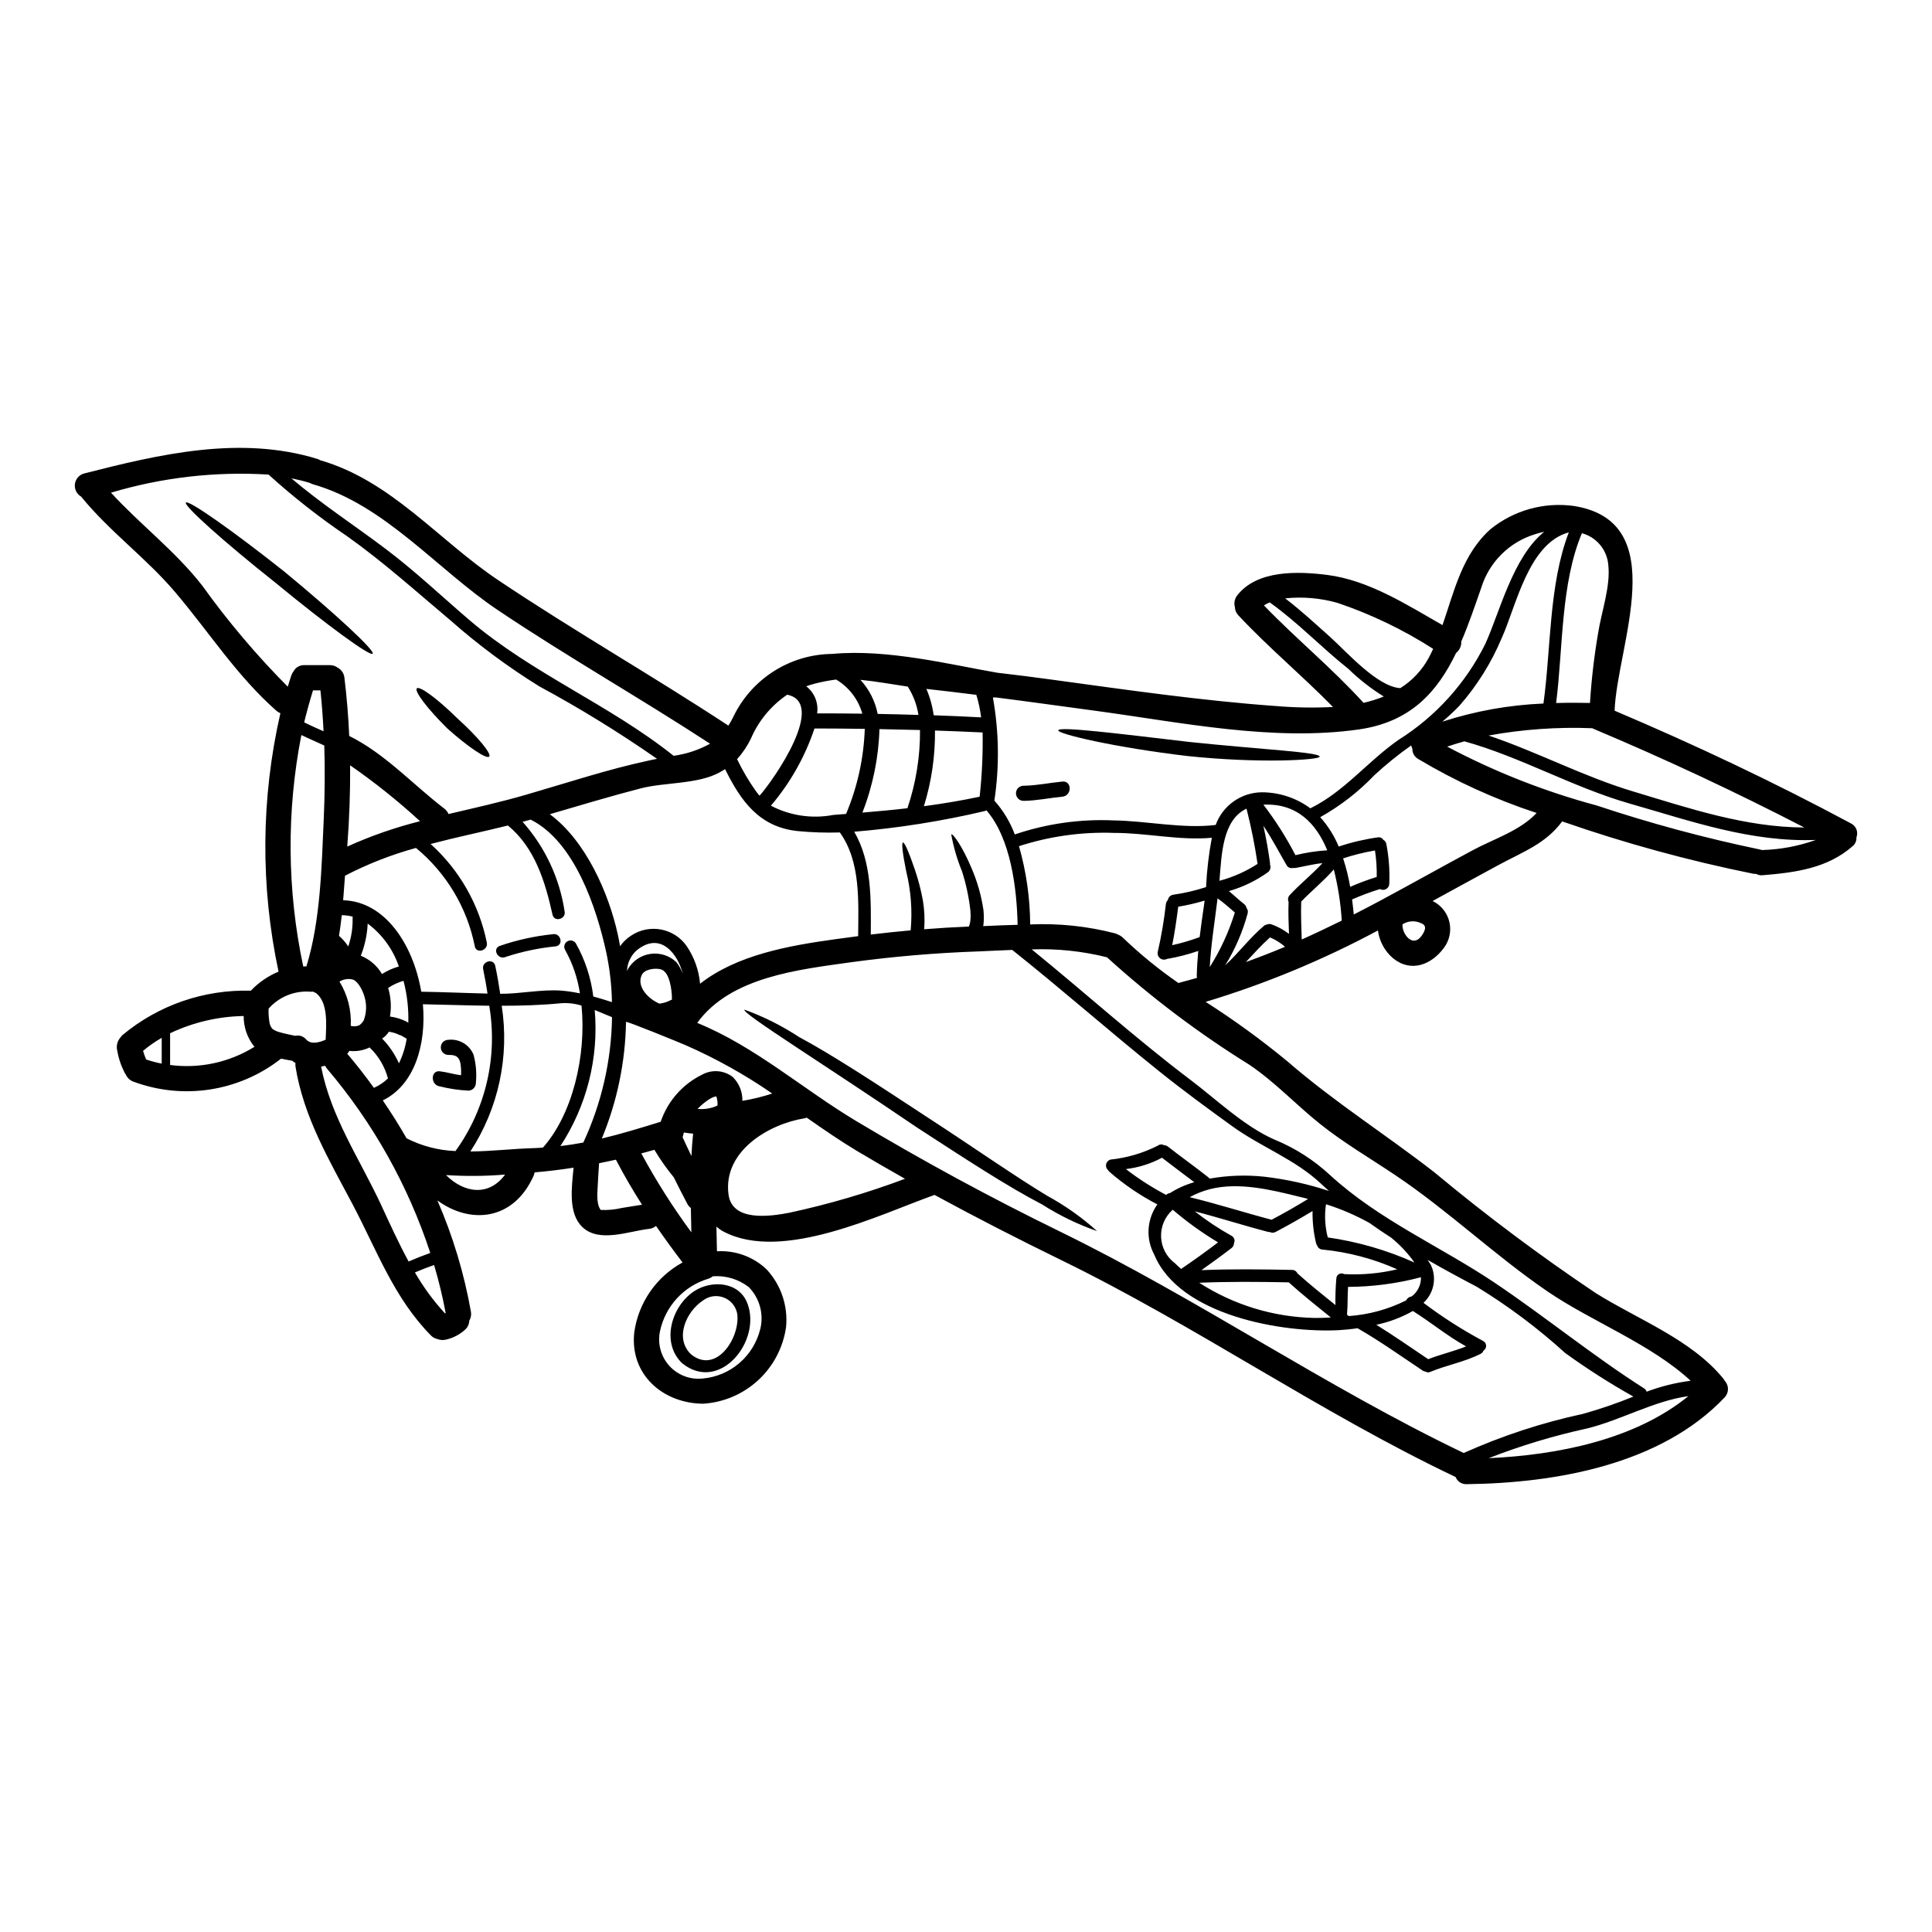 <?xml version="1.0" encoding="UTF-8"?>
<!-- Uploaded to: ICON Repo, www.svgrepo.com, Generator: ICON Repo Mixer Tools -->
<svg fill="#000000" width="800px" height="800px" version="1.1" viewBox="144 144 512 512" xmlns="http://www.w3.org/2000/svg">
 <g>
  <path d="m634.51 362.21c1.375 0.66 2.016 2.269 1.465 3.695 0.062 0.922-0.336 1.812-1.066 2.383-6.656 5.852-15.27 6.961-23.793 7.656-0.602 0.066-1.207-0.059-1.734-0.359-0.262 0.02-0.527 0.004-0.789-0.043-17.094-3.453-33.938-8.062-50.41-13.797l-0.199-0.066c-4.328 5.902-10.414 8.082-16.926 11.594-5.809 3.148-11.594 6.32-17.406 9.504 0.18 0.074 0.348 0.164 0.512 0.27 2.051 1.176 3.5 3.172 3.981 5.488 0.48 2.312-0.055 4.723-1.465 6.617-3.312 4.539-8.793 6.691-13.555 2.754v0.004c-2.176-1.875-3.582-4.481-3.961-7.324-14.551 7.809-29.848 14.148-45.656 18.918 7.527 4.805 14.758 10.062 21.645 15.742 12.484 10.84 26.082 19.387 39.086 29.52v0.004c13.668 11.375 27.914 22.039 42.688 31.938 11.156 6.988 25.285 12.242 33.785 22.656 0.148 0.191 0.281 0.391 0.395 0.602 1.137 1.27 1.09 3.203-0.109 4.41-16.895 17.801-44.758 22.656-68.281 22.945-1.297 0.082-2.496-0.684-2.965-1.891-35.996-17.113-68.801-40.086-104.66-57.559-11.285-5.512-22.434-11.219-33.434-17.203-14.488 5.144-40.352 17.941-55.93 9.707-0.676-0.355-1.305-0.801-1.867-1.316l0.133 6.547c4.848-0.301 9.602 1.422 13.129 4.762 3.856 4.137 5.742 9.727 5.188 15.352-0.773 5.391-3.379 10.352-7.383 14.047-4.004 3.695-9.156 5.894-14.594 6.234-10.727-0.09-19.477-7.789-18.25-18.895l-0.004 0.004c1.09-7.859 5.84-14.738 12.801-18.539-2.426-3.184-4.769-6.41-7.035-9.684h0.004c-0.539 0.461-1.211 0.734-1.914 0.785-5.32 0.602-13.203 3.805-17.648-0.531-3.762-3.672-2.781-10.371-2.293-15.691-3.363 0.535-6.789 0.938-10.305 1.246l-0.004 0.004c-0.062 0.277-0.145 0.551-0.242 0.82-5.406 12.176-17.004 12.887-25.527 6.613h-0.004c4.106 9.449 7.086 19.344 8.883 29.488 0.148 0.828-0.008 1.684-0.445 2.406-0.016 0.836-0.359 1.637-0.957 2.223-1.504 1.414-3.367 2.383-5.391 2.805-0.707 0.137-1.441 0.066-2.113-0.199-0.645-0.133-1.234-0.461-1.691-0.938-9.793-9.945-14.332-22.57-20.719-34.676-6.254-11.84-13.043-23.223-15.18-36.633-0.035-0.297-0.035-0.598 0-0.895-0.312-0.184-0.613-0.391-0.895-0.621-0.129-0.023-0.242-0.023-0.395-0.043-0.789-0.156-1.645-0.312-2.535-0.492-11.109 8.723-25.965 11.02-39.191 6.062-0.871-0.324-1.57-0.992-1.934-1.848-0.133-0.156-0.246-0.328-0.336-0.512-0.973-1.918-1.648-3.973-2.004-6.094-0.195-1.109 0.105-2.25 0.824-3.121 0.086-0.125 0.184-0.242 0.289-0.352v-0.023c0.09-0.09 0.156-0.199 0.27-0.312 9.535-7.969 21.656-12.168 34.078-11.809 2.066-2.18 4.566-3.902 7.344-5.051-4.828-22.594-4.66-45.969 0.488-68.488-0.363-0.145-0.703-0.348-1-0.602-10.527-9.258-17.832-20.809-26.82-31.406-7.707-9.113-17.453-16.121-24.977-25.383-1.16-0.668-1.812-1.957-1.664-3.289 0.152-1.328 1.078-2.441 2.359-2.828 20.102-5.141 41.422-10.152 61.855-3.898 0.277 0.082 0.543 0.203 0.785 0.359 18.836 5.43 31.301 21.121 47.059 31.699 20.031 13.441 40.977 25.391 61.125 38.633 0.516-0.789 0.977-1.617 1.375-2.469 2.394-4.918 6.113-9.07 10.738-11.992 4.621-2.918 9.969-4.492 15.438-4.539 14.602-1.379 31.516 2.894 43.715 4.988 4.945 0.578 9.84 1.18 14.781 1.871 19.543 2.668 39.152 5.512 58.871 6.941l-0.004-0.004c5.094 0.441 10.207 0.531 15.312 0.27-8.145-8.324-17.137-15.781-25.086-24.305-0.566-0.586-0.891-1.367-0.91-2.184-0.297-1.07-0.066-2.219 0.625-3.09 5.273-6.789 16.113-6.387 23.746-5.434 11.039 1.383 21.059 7.836 30.648 13.312 3.148-9.105 5.207-18.676 12.711-25.418 6.184-5.004 14.156-7.234 22.039-6.164 26.395 4.117 11.48 37.125 10.859 54.262 21.336 9.051 42.234 18.93 62.625 29.867zm-9.281 4.383c-17.227 0.645-32.918-4.945-49.367-9.641-15.07-4.328-28.758-12.309-43.781-16.492-1.535 0.426-3.051 0.891-4.562 1.402v0.004c12.586 6.676 25.883 11.906 39.641 15.602 14.156 4.719 28.57 8.605 43.18 11.645 0.227 0.043 0.449 0.102 0.668 0.176 0.039-0.004 0.074-0.012 0.109-0.023 4.816-0.148 9.578-1.051 14.113-2.676zm-48.5-12.871c15.023 4.519 29.738 9.504 45.43 9.574-18.273-9.445-36.895-18.164-55.867-26.152-0.109-0.047-0.215-0.098-0.312-0.156-9.207-0.367-18.426 0.281-27.488 1.934 12.934 4.363 25.129 10.859 38.238 14.801zm3.652 159.09c3.762-1.414 7.676-2.387 11.66-2.894-10.484-9.727-26.371-15.781-37.816-23.594-14.066-9.594-26.371-21.457-40.484-30.914-6.633-4.453-13.684-8.57-19.941-13.578-6.434-5.141-11.953-11.129-18.828-15.742-13.375-8.309-25.965-17.816-37.617-28.402-6.516-1.629-13.227-2.332-19.941-2.09 14.043 11.414 27.484 23.547 41.91 34.453 6.941 5.231 14.441 12.465 22.434 15.961h0.004c5.414 2.211 10.383 5.383 14.672 9.359 13.086 12.016 29.27 18.895 43.777 28.641 13.445 9.055 25.797 19.188 39.461 27.91 0.336 0.207 0.586 0.52 0.711 0.891zm11.059 1.18c-9.172 1.266-17.875 6.363-26.863 8.57-8.883 1.934-17.598 4.566-26.062 7.871 18.273-0.84 38.641-4.844 52.926-16.441zm-23.902-202.34c0.891-5.633 3.336-12.375 2.668-18.027v0.004c-0.355-3.965-3.144-7.289-6.984-8.324-5.633 13.383-4.988 30.426-6.832 45.004 2.984-0.09 5.965-0.09 8.969-0.023 0.391-6.246 1.121-12.465 2.18-18.629zm-4.031 207.04c4.535-1.27 8.996-2.801 13.355-4.582-6.231-3.496-12.258-7.348-18.051-11.531-7.242-6.578-15.09-12.457-23.434-17.562-4.328-2.269-8.684-4.629-13.043-7.125 0.312 0.492 0.645 0.961 0.938 1.449h-0.004c0.031 0.082 0.051 0.16 0.066 0.246 0.023 0.055 0.055 0.105 0.09 0.156 1.305 3.32 0.438 7.102-2.184 9.523 4.977 3.758 10.234 7.125 15.734 10.066 0.496 0.223 0.832 0.707 0.863 1.254 0.035 0.547-0.238 1.062-0.707 1.348-0.117 0.359-0.375 0.656-0.711 0.824-4.273 2.184-8.992 2.984-13.383 4.809-0.418 0.199-0.906 0.164-1.293-0.09-0.266-0.016-0.52-0.109-0.734-0.27-5.684-3.781-11.195-7.742-17.098-11.125l-0.09-0.09c-1.848 0.27-3.543 0.426-4.984 0.512-14.98 0.789-42.289-3.867-48.969-20.051-2.277-4.223-1.949-9.371 0.848-13.27-4.602-2.383-8.898-5.312-12.797-8.723-0.086-0.094-0.164-0.199-0.223-0.316-0.473-0.387-0.688-1.004-0.562-1.602 0.125-0.598 0.574-1.078 1.164-1.242 4.391-0.457 8.66-1.719 12.594-3.719 0.441-0.352 1.051-0.395 1.535-0.109 0.379 0.012 0.742 0.137 1.047 0.355 3.543 2.777 7.211 5.383 10.75 8.168 0.121 0.102 0.227 0.223 0.312 0.355 4.789-0.855 9.672-1.027 14.512-0.512 5.832 0.676 11.582 1.945 17.16 3.785-0.691-0.625-1.426-1.246-2.094-1.895-6.875-6.5-15.938-9.75-23.594-15.293-6.609-4.785-13.199-9.594-19.543-14.711-13.062-10.48-25.617-21.566-38.727-31.984-3.027 0.113-6.031 0.27-8.969 0.395-11.297 0.387-22.562 1.348-33.762 2.871-13.977 1.969-31.883 3.871-40.754 16.07 15.383 6.273 27.945 17.516 42.18 26.039 17.539 10.496 35.469 20.223 53.793 29.176 36.66 17.871 70.418 41.164 107.16 58.77 10.141-4.551 20.734-8.027 31.602-10.371zm-10.48-188.25c2.027-14.562 1.402-31.488 6.723-45.359-10.73 2.894-13.98 19.652-17.762 27.977h-0.004c-2.75 6.574-6.555 12.656-11.258 18.008-1.426 1.473-2.926 2.871-4.496 4.184 8.672-2.812 17.688-4.434 26.797-4.809zm0.199-45.512c-0.789 0.164-1.57 0.371-2.336 0.621-6.863 2.055-12.25 7.398-14.355 14.246-1.691 4.852-3.336 9.684-5.273 14.199 0.055 1.18-0.461 2.312-1.383 3.047-4.941 10.234-11.973 18.316-25.84 20.277-22.77 3.227-47.117-1.895-69.668-4.945-8.816-1.18-17.605-2.426-26.422-3.543v0.004c-0.273 0.02-0.547 0.02-0.824 0 1.625 9.027 1.758 18.262 0.395 27.332 2.344 2.629 4.18 5.668 5.41 8.969 8.445-2.867 17.352-4.129 26.262-3.719 8.812 0.133 18.293 2.269 26.973 1.203h0.004c1.867-5.144 6.727-8.594 12.199-8.656 4.641-0.004 9.16 1.488 12.887 4.25 0.023 0 0.023-0.023 0.043-0.023 8.992-4.43 15.156-12.418 23.305-18.105 9.871-6.199 17.832-15.004 23.016-25.441 3.883-8.551 7.309-22.996 15.609-29.715zm-19.074 84.461c5.629-3.047 12.594-5.164 17.07-9.945-10.949-3.59-21.465-8.383-31.359-14.293-1-0.551-1.609-1.613-1.574-2.754-0.137-0.27-0.242-0.551-0.312-0.848-3.43 2.414-6.695 5.055-9.773 7.902-4.195 4.394-9.027 8.137-14.332 11.105 2.062 2.301 3.719 4.934 4.898 7.789 3.394-1.133 6.891-1.953 10.438-2.445 0.543-0.09 1.082 0.168 1.359 0.645 0.426 0.215 0.73 0.617 0.82 1.09 0.672 3.461 0.934 6.984 0.789 10.504 0.012 0.594-0.297 1.148-0.809 1.453-0.512 0.301-1.145 0.309-1.66 0.016-2.516 0.777-4.984 1.695-7.391 2.754 0.18 1.336 0.316 2.668 0.449 3.984 2.402-1.223 4.828-2.492 7.231-3.781 8.086-4.34 16.078-8.832 24.156-13.176zm-11.66 134.81c3.293-1.289 6.766-2.07 10.035-3.387-4.941-2.734-9.324-6.383-14.109-9.391v0.004c-3.016 1.715-6.285 2.949-9.684 3.652 4.676 2.891 9.191 6.07 13.758 9.121zm0.199-185.98c0.395-0.754 0.754-1.492 1.109-2.269-7.938-5.086-16.465-9.184-25.398-12.199-4.488-1.262-9.18-1.664-13.82-1.18 4.16 3.18 8.012 6.742 11.949 10.262 4.273 3.824 12.422 13.152 18.562 13.531 3.199-2.008 5.82-4.812 7.598-8.145zm-1.492 73.07c0.73-1.34 0.664-2.203-0.734-2.695v0.004c-1.496-0.676-3.223-0.574-4.629 0.266-0.066 0.043-0.109 0.09-0.176 0.133h-0.004c0.004 1.328 0.531 2.606 1.469 3.543 1.535 1.445 3.027 0.641 4.074-1.246zm-3.148 96.305v0.004c1.645-1.188 2.586-3.117 2.516-5.144-0.051 0.02-0.105 0.043-0.152 0.066-6.258 1.645-12.695 2.488-19.164 2.516-0.176 2.449-0.043 4.894-0.289 7.344 0.152 0.133 0.312 0.246 0.465 0.395 5.301-0.371 10.473-1.785 15.223-4.16 0.25-0.57 0.789-0.961 1.41-1.016zm0.789-9.016v0.004c-1.734-2.461-3.801-4.672-6.141-6.566-1.969-1.266-3.898-2.582-5.809-3.938-3.652-2.027-7.5-3.684-11.488-4.938-0.434 2.93-0.273 5.918 0.469 8.789 7.93 1.129 15.664 3.367 22.969 6.652zm-9.992-102.18-0.004 0.004c0.051-2.348-0.105-4.695-0.465-7.016-2.859 0.488-5.68 1.188-8.438 2.094 0.809 2.469 1.434 4.988 1.871 7.547 2.289-1.008 4.641-1.887 7.031-2.625zm5.434 103.98-0.004 0.004c-6.25-2.785-12.91-4.551-19.719-5.227-0.695-0.008-1.305-0.453-1.516-1.113-0.141-0.203-0.238-0.43-0.289-0.668-0.656-2.762-0.965-5.598-0.914-8.438-3.203 1.938-6.477 3.805-9.793 5.543-0.465 0.266-1.039 0.277-1.512 0.023-0.176 0.016-0.348 0-0.512-0.047-6.5-1.688-12.887-3.758-19.387-5.43v0.004c3.07 2.406 6.32 4.57 9.727 6.473 0.711 0.359 1.008 1.215 0.668 1.938-0.012 0.516-0.258 1-0.668 1.312-2.602 2.004-5.273 3.938-7.965 5.852 8.016-0.336 16.004-0.223 24.008-0.066v0.004c0.602-0.008 1.152 0.34 1.402 0.887 3.25 2.941 6.691 5.676 10.105 8.434l-0.004 0.004c-0.051-2.391 0.031-4.785 0.246-7.164 0.047-0.469 0.328-0.879 0.746-1.09 0.422-0.211 0.918-0.195 1.324 0.043 4.719 0.246 9.449-0.184 14.051-1.273zm-8.93-150.12c1.828-0.414 3.621-0.973 5.363-1.672-3.379-2.09-6.519-4.543-9.367-7.316-7.148-5.676-13.445-12.352-20.859-17.625h-0.004c-0.535 0.219-1.047 0.48-1.539 0.789 8.555 8.863 18.129 16.699 26.406 25.824zm-5.769 57.711c-0.289-4.57-0.996-9.109-2.113-13.555-2.672 3.051-5.828 5.609-8.66 8.527h0.004c0.012 0.012 0.02 0.023 0.023 0.043-0.133 3.34 0.043 6.656 0.133 9.992 3.531-1.578 7.074-3.269 10.613-5.008zm-7.231 105.3c0.938 0 2.449 0 4.328-0.133-3.762-3.047-7.566-6.055-11.152-9.301-7.898-0.156-15.824-0.223-23.727 0.109h0.004c9.121 5.883 19.699 9.109 30.547 9.324zm-1.711-31.539c-0.734-0.195-1.469-0.395-2.203-0.555-7.453-1.848-16.09-3.984-23.75-2.047-1.887 0.484-3.703 1.203-5.41 2.137 7.258 1.754 14.379 4.051 21.648 5.965 0 0 0 0.023 0.043 0.023 3.285-1.723 6.512-3.57 9.672-5.508zm3.824-88.988c-2.363 0.223-4.723 0.848-7.086 1.266h0.004c-0.227 0.047-0.461 0.047-0.691 0-0.68 0.199-1.402-0.109-1.734-0.734-2.047-3.516-3.898-7.086-6.144-10.438 0.711 3.269 1.316 6.566 1.758 9.883h0.004c0.012 0.117 0.004 0.238-0.023 0.355 0.32 0.742 0.09 1.605-0.559 2.094-3.133 2.234-6.625 3.922-10.324 4.984 1.359 1.113 2.625 2.34 4.027 3.43 0.34 0.254 0.57 0.629 0.648 1.047 0.312 0.387 0.426 0.895 0.312 1.379-1.309 4.871-3.32 9.527-5.965 13.82 3.562-3.316 6.5-7.277 10.234-10.438h-0.004c0.254-0.215 0.562-0.352 0.891-0.395 0.355-0.148 0.75-0.168 1.113-0.047 1.68 0.602 3.254 1.457 4.672 2.539-0.109-2.824-0.219-5.676-0.109-8.5-0.277-0.59-0.164-1.289 0.289-1.762 2.75-2.984 5.953-5.5 8.688-8.484zm-7.164-2.113h0.004c2.766-0.684 5.59-1.113 8.434-1.293-2.918-7.086-8.016-12.531-16.926-12.086 3.219 4.199 6.059 8.68 8.492 13.379zm-2.754 24.281c-1.184-1.043-2.527-1.883-3.981-2.492-2.289 2.047-4.328 4.328-6.406 6.543 3.481-1.27 6.953-2.602 10.379-4.051zm-7.277-21.969c-0.723-4.93-1.699-9.816-2.934-14.645-6.41 3.051-6.59 12.156-7.168 19.121 3.578-0.949 6.984-2.461 10.094-4.477zm-6.023 12.875c-1.512-1.242-2.961-2.644-4.582-3.738-0.734 6.078-1.734 12.086-2.07 18.207 2.848-4.504 5.086-9.371 6.652-14.469zm-7.633-6.691c0.207-4.398 0.719-8.781 1.535-13.109-8.527 0.789-17.34-1.312-25.949-1.289l-0.004-0.004c-8.523-0.301-17.035 0.891-25.148 3.519 1.922 6.75 2.918 13.727 2.961 20.742 7.574-0.336 15.16 0.461 22.5 2.363 0.273 0.082 0.539 0.195 0.789 0.336 0.461 0.176 0.887 0.441 1.246 0.785 4.598 4.41 9.539 8.445 14.781 12.062 0.109-0.047 0.219-0.094 0.332-0.133 1.535-0.395 3.07-0.824 4.582-1.266-0.055-0.168-0.082-0.34-0.086-0.516 0.043-2.223 0.199-4.43 0.395-6.609-2.648 0.91-5.367 1.609-8.125 2.094-0.047 0.02-0.066 0-0.113 0-0.59 0.328-1.316 0.277-1.855-0.125-0.539-0.406-0.789-1.09-0.637-1.746 0.965-4.191 1.684-8.434 2.16-12.707 0.062-0.379 0.242-0.73 0.512-1.004 0.129-0.77 0.758-1.355 1.535-1.426 2.871-0.41 5.703-1.07 8.457-1.969zm-0.535 4.695c0.066-0.395 0.09-0.789 0.156-1.156-2.293 0.695-4.625 1.238-6.992 1.625-0.445 3.406-0.914 6.809-1.602 10.195 2.473-0.547 4.906-1.262 7.277-2.137 0.344-2.848 0.746-5.672 1.168-8.523zm-6.07 96.461c3.316-2.246 6.59-4.609 9.793-7.035-4.242-2.543-8.262-5.438-12.016-8.656-2.07 1.824-3.203 4.484-3.086 7.242 0.113 2.754 1.469 5.312 3.688 6.953 0.508 0.5 1.066 1.012 1.621 1.496zm3.477-22.996c-2.852-2.156-5.723-4.293-8.551-6.477v0.004c-2.973 1.594-6.219 2.613-9.566 3.004 3.356 2.586 6.93 4.879 10.68 6.856 0.262-0.281 0.617-0.457 1-0.488 1.992-1.27 4.16-2.242 6.438-2.887zm-46.809-68.203c-0.199-9.641-1.801-22.879-8.266-30.34-0.141 0.082-0.289 0.152-0.445 0.199-11.375 2.68-22.938 4.508-34.586 5.477 4.695 8.082 4.449 17.984 4.383 27.246 3.516-0.426 7.031-0.789 10.57-1.113l0.004-0.004c0.473-5.238 0.074-10.516-1.18-15.625-0.938-4.652-1.289-7.5-0.871-7.633 0.422-0.133 1.574 2.535 3.117 7.035 0.938 2.731 1.668 5.527 2.184 8.367 0.41 2.5 0.52 5.039 0.332 7.566 3.938-0.312 7.883-0.551 11.84-0.711 0.023-0.043 0.047-0.066 0.047-0.109v-0.004c0.148-0.379 0.254-0.777 0.312-1.18 0.109-0.602 0.043-0.914 0.109-1.359 0-0.445-0.043-0.957-0.043-1.426v0.004c-0.391-3.578-1.137-7.106-2.227-10.531-1.305-3.168-2.266-6.469-2.871-9.84 0.445-0.242 2.871 3.008 5.383 8.969 1.531 3.543 2.59 7.269 3.152 11.086 0.043 0.602 0.109 1.137 0.109 1.781 0.008 0.633-0.023 1.262-0.086 1.891-0.023 0.156-0.043 0.359-0.09 0.602 3-0.148 6.047-0.262 9.121-0.348zm-10.059-33.945c0.617-5.652 0.883-11.34 0.785-17.027-4.199-0.203-8.406-0.371-12.621-0.512 0.066 6.797-0.926 13.562-2.938 20.055 4.887-0.648 9.809-1.469 14.773-2.516zm0.395-21.031h-0.004c-0.25-2.023-0.676-4.019-1.27-5.965-4.406-0.555-8.812-1.09-13.242-1.574v-0.004c0.961 2.234 1.613 4.586 1.938 6.992 4.191 0.148 8.395 0.328 12.582 0.551zm-19.535 24.082c2.258-6.676 3.387-13.68 3.336-20.723-3.586-0.086-7.168-0.176-10.75-0.242v-0.004c-0.227 7.578-1.754 15.062-4.519 22.125 4.008-0.336 7.969-0.684 11.934-1.156zm-7.871-24.992c3.582 0.066 7.188 0.152 10.793 0.27l-0.004-0.004c-0.41-2.672-1.375-5.227-2.824-7.504-4.094-0.602-8.344-1.383-12.551-1.801h-0.004c2.332 2.531 3.918 5.66 4.578 9.035zm7.234 123.2c-4.297-2.426-8.57-4.906-12.82-7.434-4.477-2.691-8.836-5.699-13.223-8.77v-0.004c-0.203 0.078-0.414 0.141-0.625 0.18-9.445 1.516-21.566 8.684-20.121 20.098 0.914 7.391 10.996 5.902 16.137 4.922v-0.004c10.422-2.242 20.664-5.25 30.641-8.992zm-15.625-96.688h-0.004c3.016-7.152 4.695-14.793 4.965-22.547-4.43-0.066-8.879-0.109-13.332-0.109-2.504 7.5-6.426 14.449-11.551 20.465 5.086 2.66 10.918 3.523 16.559 2.449 1.129-0.082 2.238-0.172 3.352-0.262zm3.203 32.387c0.066-9.172 0.711-19.742-4.848-27.484l-0.004-0.004c-3.715 0.117-7.434-0.004-11.133-0.359-10.234-1.047-15.09-7.965-19.285-16.426-0.469 0.312-0.957 0.602-1.492 0.891-5.742 3.148-14.562 2.582-20.828 4.207-8.105 2.09-16.094 4.519-24.129 6.852 9.594 7.086 15.645 21.012 18.027 31.883 0.223 1.023 0.426 2.07 0.602 3.094 0.809-1.145 1.836-2.121 3.027-2.867 4.809-3.133 11.23-1.918 14.562 2.754 2.051 2.988 3.293 6.453 3.606 10.062 9.77-7.66 23.547-10.086 35.676-11.777 2.09-0.297 4.137-0.562 6.207-0.832zm1.113-58.957-0.004-0.004c-1.07-3.793-3.555-7.031-6.941-9.051-1.855 0.238-3.695 0.59-5.512 1.047-0.844 0.223-1.645 0.469-2.426 0.734h0.004c2.195 1.695 3.301 4.445 2.891 7.188 3.988-0.012 7.996 0.027 11.977 0.078zm-27.238 21.734c4.027-4.562 17.828-24.617 7.32-26.766-4.262 2.883-7.606 6.934-9.629 11.664-0.957 1.965-2.184 3.789-3.648 5.414 1.43 2.984 3.109 5.844 5.031 8.543 0.312 0.414 0.602 0.793 0.926 1.145zm0.176 141.4c1.004-4.008-0.152-8.25-3.051-11.195-2.715-2.09-6.106-3.106-9.523-2.848-0.387 0.32-0.832 0.555-1.316 0.688-3.144 0.965-5.977 2.754-8.203 5.18-2.227 2.426-3.762 5.402-4.453 8.621-0.727 3.301 0.195 6.746 2.465 9.25 2.273 2.5 5.617 3.75 8.973 3.344 3.555-0.344 6.918-1.781 9.621-4.117 2.703-2.336 4.617-5.453 5.477-8.922zm-4.723-60.539c2.68-0.438 5.324-1.086 7.902-1.938-7.262-5.019-14.988-9.328-23.078-12.863-1.648-0.711-15.668-6.453-15.668-6.102h-0.004c-0.176 10.609-2.352 21.094-6.41 30.895 5.207-1.246 10.371-2.824 15.602-4.453v0.004c1.844-5.449 5.785-9.934 10.949-12.469 2.582-1.438 5.773-1.211 8.125 0.582 1.707 1.66 2.641 3.961 2.574 6.344zm-6.609 1.246c0.055-0.766-0.031-1.535-0.246-2.269-0.02-0.09-0.043-0.09-0.066-0.156-0.27 0.047-0.531 0.113-0.789 0.199-0.648 0.281-1.262 0.641-1.828 1.07-0.84 0.609-1.621 1.293-2.336 2.047 1.801 0.18 3.617-0.121 5.258-0.883zm-6.898 13.355c0.086-1.969 0.242-3.938 0.445-5.902-0.824-0.066-1.648-0.176-2.449-0.312-0.09 0.293-0.156 0.578-0.223 0.871h-0.004c-0.023 0.133-0.059 0.266-0.109 0.391 0.75 1.66 1.527 3.305 2.332 4.953zm-0.023 20.23c-0.043-2.137-0.09-4.297-0.133-6.434h-0.004c-0.391-0.293-0.711-0.672-0.93-1.109-1.223-2.312-2.43-4.652-3.586-7.016-1.895-2.301-3.613-4.738-5.141-7.297-1.156 0.336-2.312 0.645-3.473 0.957 3.93 7.266 8.359 14.25 13.258 20.898zm-4.695-126.27c3.387-0.465 6.664-1.551 9.656-3.203-18.5-12.082-37.785-23.016-56.18-35.363-16.18-10.84-29.977-27.977-49.121-33.41v-0.004c-0.285-0.086-0.559-0.207-0.82-0.352-1.602-0.492-3.203-0.871-4.828-1.203 7.922 6.766 16.691 12.441 25.016 18.738 7.746 5.832 14.867 12.594 22.234 18.895 16.641 14.18 37.008 22.32 54.035 35.902zm0.73 54.688c0.73 0.941 1.309 1.996 1.715 3.117-1.383-5.34-5.543-10.484-10.996-7.125-2.305 1.324-3.746 3.754-3.801 6.41 0.055-0.203 0.137-0.395 0.242-0.578 1.273-2.184 3.477-3.664 5.977-4.019 2.504-0.355 5.031 0.453 6.863 2.195zm-1.355 9.992c0.066-0.043 0.109-0.023 0.176-0.066h0.004c0.008-1.582-0.188-3.164-0.578-4.695-0.395-1.359-1.023-3.07-2.606-3.387-1.445-0.289-4.051 0-4.805 1.539-1.426 2.914 1.445 6.207 4.672 7.613h-0.004c1.098-0.133 2.164-0.477 3.133-1.004zm-5.707-63.477c0.645-0.156 1.289-0.27 1.938-0.395-10.012-6.981-20.418-13.387-31.16-19.184-8.344-5.164-16.234-11.023-23.594-17.52-9.055-7.613-17.758-15.469-27.418-22.32-7.305-4.941-14.254-10.391-20.789-16.312-14.094-0.867-28.227 0.758-41.754 4.797 7.766 8.48 17.027 15.449 24.172 24.617v-0.004c6.832 9.527 14.418 18.492 22.68 26.809 0.312-1 0.602-2.004 0.938-2.984v0.004c0.117-0.379 0.305-0.734 0.555-1.043 0.559-1.094 1.707-1.758 2.934-1.695h6.691c0.742-0.016 1.473 0.211 2.07 0.648 1.02 0.535 1.703 1.547 1.824 2.691 0.625 5.141 1.047 10.281 1.27 15.426 9.523 4.723 16.828 12.844 25.191 19.25 0.496 0.371 0.883 0.871 1.113 1.449 6.875-1.625 13.801-3.148 20.633-5.141 10.828-3.129 21.625-6.734 32.707-9.094zm-7.32 118.61c1.754-0.27 3.516-0.578 5.273-0.848-2.473-3.871-4.785-7.836-6.922-11.93-1.469 0.336-2.961 0.621-4.453 0.934-0.109 1.828-0.27 3.652-0.336 5.481-0.066 1.969-0.531 5.207 0.758 6.898h0.004c1.91 0.09 3.82-0.09 5.676-0.535zm-2.695-54.531c-0.078-4.477-0.594-8.934-1.535-13.312-2.539-11.617-8.367-29.246-20.008-35.055-0.711 0.176-1.426 0.395-2.137 0.578v0.004c5.93 6.652 9.797 14.887 11.129 23.703 0.469 2.094-2.754 2.984-3.203 0.891-1.969-8.879-4.723-17.781-11.809-23.617-6.832 1.691-13.734 3.113-20.5 4.894 7.656 6.894 12.887 16.074 14.91 26.176 0.359 2.113-2.871 3.004-3.203 0.891v-0.004c-2.043-10.207-7.547-19.395-15.582-26.016-6.508 1.789-12.812 4.254-18.805 7.363-0.156 2.16-0.316 4.328-0.492 6.504 11.152 0.289 18.609 11.84 20.699 24.238 5.852 0.086 11.707 0.355 17.562 0.488-0.316-2.137-0.711-4.293-1.156-6.453-0.445-2.09 2.754-3.004 3.203-0.891 0.535 2.492 0.957 4.965 1.316 7.41 5.273 0.023 10.969-1.223 16.137-0.848 1.676 0.133 3.344 0.379 4.988 0.738-0.605-4.066-1.945-7.988-3.957-11.574-0.422-0.789-0.145-1.77 0.625-2.223 0.77-0.453 1.762-0.219 2.246 0.531 2.449 4.352 4.023 9.137 4.629 14.09 1.648 0.445 3.297 0.953 4.941 1.492zm-7.59 37.211c4.848-10.418 7.441-21.738 7.613-33.227-1.492-0.602-3.027-1.266-4.586-1.895 1.094 12.699-2.113 25.398-9.102 36.059 2.051-0.242 4.074-0.555 6.074-0.938zm-10.707 1.34c7.836-8.77 11.551-24.371 10.234-37.637-1.746-0.543-3.582-0.758-5.406-0.625-5.25 0.512-10.504 0.668-15.742 0.668h-0.004c2.102 13.457-0.855 27.211-8.301 38.617 5.699-0.043 11.484-0.754 16.961-0.891 0.77-0.023 1.504-0.09 2.262-0.133zm-23.168 0.914h0.004c8.016-11.121 11.234-24.992 8.945-38.508-5.852-0.066-11.688-0.293-17.582-0.395 0.934 10.727-2.227 21.387-10.629 25.48 2.199 3.227 4.328 6.59 6.297 10.039l0.004 0.004c4.023 2.055 8.449 3.207 12.965 3.379zm-2.516 6.363c4.828 4.805 11.348 5.742 15.664-0.133h0.004c-5.211 0.434-10.445 0.477-15.664 0.133zm-0.27 36.656h0.004c0.059-0.043 0.117-0.078 0.18-0.109-0.797-4.289-1.824-8.531-3.07-12.711-1.715 0.602-3.41 1.266-5.078 1.969 2.25 3.898 4.922 7.539 7.969 10.852zm-9.633-13.75c1.895-0.824 3.809-1.582 5.742-2.269-5.871-17.887-15.16-34.465-27.355-48.809-0.207-0.238-0.379-0.5-0.512-0.785-0.355 0.086-0.711 0.152-1.066 0.219 2.606 13.332 10.016 24.129 15.742 36.301 2.398 5.191 4.754 10.398 7.449 15.344zm-0.086-63.254c0.113-3.75-0.312-7.5-1.273-11.129-1.449 0.414-2.824 1.055-4.074 1.895 0.055 0.137 0.102 0.277 0.133 0.422 0.629 2.328 0.75 4.762 0.359 7.144 1.566 0.207 3.086 0.684 4.496 1.402 0.125 0.082 0.246 0.176 0.359 0.281zm-0.426 4.215c-0.512-0.312-1.023-0.598-1.535-0.891-0.137-0.016-0.27-0.055-0.395-0.109-0.879-0.438-1.828-0.727-2.801-0.848-0.41 0.656-0.945 1.223-1.578 1.672-0.07 0.051-0.152 0.082-0.242 0.09 1.879 1.918 3.398 4.156 4.496 6.609 1-2.062 1.691-4.262 2.055-6.523zm-6.543-17.137c1.379-0.891 2.887-1.566 4.473-2.004-1.543-4.539-4.426-8.504-8.266-11.371-0.133 2.922-0.75 5.801-1.824 8.52 2.363 0.949 4.34 2.66 5.617 4.863zm-2.137 30.156c1.375-0.609 2.629-1.449 3.715-2.492-0.828-3.137-2.516-5.981-4.871-8.215-1.664 0.812-3.527 1.129-5.367 0.914-0.145 0.277-0.332 0.535-0.555 0.758 2.449 2.856 4.805 5.883 7.078 9.043zm-2.691-17.918c0.758-2.035 0.812-4.269 0.152-6.34-0.555-1.895-1.828-4.074-3.094-4.453v0.004c-1.191-0.297-2.453-0.098-3.496 0.555 2.164 3.516 3.203 7.606 2.984 11.727 0.738 0.199 1.52 0.152 2.227-0.137 0.508-0.348 0.926-0.809 1.227-1.348zm14.91-52.742c-5.836-5.359-12.027-10.309-18.539-14.82 0.066 7.191-0.199 14.359-0.754 21.547l-0.004-0.004c6.215-2.816 12.676-5.066 19.297-6.723zm-17.871 25.688c-0.008-0.133 0.008-0.266 0.047-0.395-0.953-0.242-1.934-0.375-2.918-0.391-0.199 1.836-0.445 3.66-0.734 5.477v-0.004c0.941 0.82 1.762 1.762 2.449 2.805 0.832-2.41 1.223-4.945 1.156-7.492zm-7.148 32.227c0.18-4.074 0.691-9.902-2.582-12.398-0.262-0.094-0.516-0.211-0.754-0.352-0.203 0.02-0.402 0.027-0.605 0.023-4.219-0.359-8.359 1.301-11.168 4.473-0.055 1.105 0.004 2.219 0.176 3.316 0.051 0.738 0.324 1.445 0.789 2.023 0.605 0.453 1.305 0.773 2.047 0.938 1.336 0.395 2.691 0.645 4.051 0.934v-0.004c1.059-0.246 2.168 0.125 2.871 0.957 1.305 1.449 3.398 0.828 5.176 0.09zm-0.512-58.254c0.293-6.613 0.359-13.152 0.156-19.719-2.004-0.957-4.074-1.801-6.078-2.781h0.004c-3.969 20.266-3.801 41.121 0.492 61.32h0.844c3.734-12.125 4.027-26.281 4.582-38.832zm-0.043-23.496c-0.176-3.606-0.445-7.234-0.824-10.84h-1.969c-0.867 2.809-1.645 5.637-2.34 8.48 1.703 0.848 3.422 1.605 5.133 2.359zm-18.273 83.598c-0.082-0.094-0.172-0.18-0.266-0.262-1.727-2.262-2.652-5.031-2.629-7.875-6.75 0.113-13.398 1.672-19.496 4.566v8.41c7.801 1.031 15.711-0.68 22.391-4.84zm-24.617 4.477v-6.836c-1.746 1.004-3.398 2.156-4.941 3.449 0.223 0.785 0.5 1.551 0.824 2.301 1.348 0.445 2.723 0.809 4.117 1.086z"/>
  <path d="m459.14 340.62c19.055 2.004 34.566 2.691 34.59 3.894 0.02 0.891-15.742 1.871-34.992-0.152-19.25-2.269-34.43-5.852-34.293-6.812 0.152-1.113 15.699 0.84 34.695 3.07z"/>
  <path d="m421.5 460.89c4.769 2.594 9.215 5.742 13.246 9.375-5.125-1.789-10.027-4.168-14.602-7.086-8.945-4.609-20.52-12.176-33.316-20.5-25.105-17.074-46.203-30.113-45.559-31.117h-0.004c5.098 1.848 9.957 4.281 14.488 7.258 8.812 4.723 20.387 12.328 33.164 20.719 12.754 8.289 24.066 16.215 32.582 21.352z"/>
  <path d="m425.55 351.12c2.582-0.242 2.562 3.758 0 4.008-3.449 0.332-6.832 1.066-10.305 1.109-1.105 0-2.004-0.898-2.004-2.004s0.898-2.004 2.004-2.004c3.473-0.043 6.856-0.773 10.305-1.109z"/>
  <path d="m342.07 489.41c3.828 9.992-7.387 23.855-17.289 15.867-5.676-5.383-2.894-15.09 3.18-19.094 4.609-3.027 11.91-2.566 14.109 3.227zm-14.934 13.508c6.723 5.406 13.062-4.453 12.242-10.73-0.348-1.961-1.691-3.598-3.543-4.32-1.855-0.723-3.953-0.43-5.535 0.777-4.453 2.922-7.637 10.023-3.16 14.273z"/>
  <path d="m290.46 391.58c2.094-0.445 3.004 2.781 0.891 3.203l-0.004 0.004c-4.531 0.438-9.004 1.379-13.332 2.805-1.938 0.891-3.629-1.969-1.691-2.875 4.574-1.59 9.316-2.641 14.137-3.137z"/>
  <path d="m265.17 334.34c5.363 4.828 9.145 9.375 8.48 10.16-0.664 0.789-5.656-2.574-11.129-7.477-5.184-5.117-8.789-9.859-8.059-10.598 0.73-0.734 5.523 2.793 10.707 7.914z"/>
  <path d="m269.49 423.5c0.664 2.449 0.875 4.996 0.621 7.523-0.012 1.102-0.902 1.992-2.004 2.004-2.535-0.129-5.055-0.5-7.519-1.117-2.516-0.312-2.539-4.328 0-4.004 1.871 0.219 3.715 0.824 5.586 1.043v0.004c0.078-1.133 0.012-2.269-0.203-3.383-0.422-1.715-1.445-2.027-3.148-2.004-1.105 0-2.004-0.895-2.004-2.004 0-1.105 0.898-2.004 2.004-2.004 2.852-0.32 5.574 1.289 6.668 3.941z"/>
  <path d="m219.37 295.5c13.621 11.238 24.082 20.965 23.391 21.742-0.688 0.781-12.203-7.656-25.754-18.805-13.777-10.926-24.402-20.469-23.746-21.254 0.66-0.789 12.332 7.387 26.109 18.316z"/>
 </g>
</svg>
